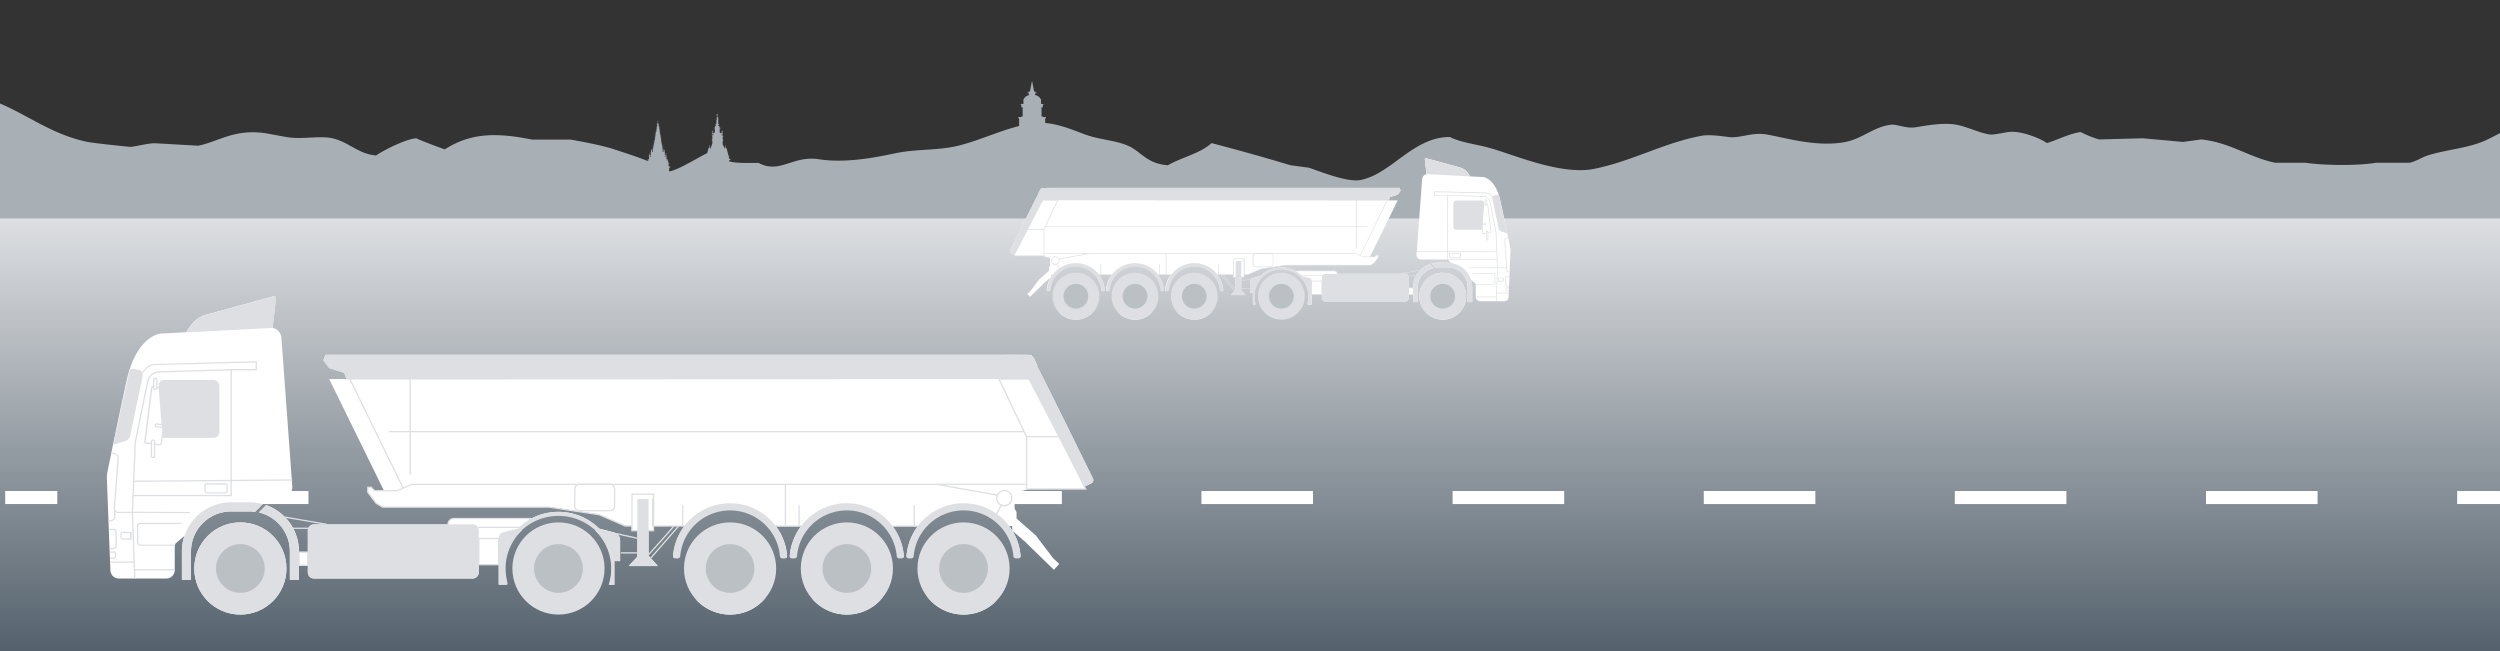 <svg xmlns="http://www.w3.org/2000/svg" xmlns:xlink="http://www.w3.org/1999/xlink" width="1920" height="500" viewBox="0 0 1920 500">
  <rect x="0" y="0" width="1920" height="500" fill="#333333" stroke="none"/>
  <defs>
    <clipPath id="clip-path">
      <rect id="Rechteck_4066" data-name="Rechteck 4066" width="1920" height="500"/>
    </clipPath>
    <linearGradient id="linear-gradient" x1="0.5" y1="1" x2="0.5" gradientUnits="objectBoundingBox">
      <stop offset="0" stop-color="#54616c"/>
      <stop offset="1" stop-color="#dddfe2"/>
    </linearGradient>
  </defs>
  <g id="Gruppe_2752" data-name="Gruppe 2752" clip-path="url(#clip-path)">
    <path id="Pfad_8746" data-name="Pfad 8746" d="M850.9,122.3l-9.8,1.4V125l-12.6-2.8H810.4V121l-4.5-.6V117l-.7-.4V101.4h1.5v-1.2h-.8v-1h-3.2V91l.6-.4v-.7H801v-.4h-1.1V82.4h1V80.7l.4-.2v-.7h-1.8V76.1h-.3A5.88,5.88,0,0,0,795,73V71.7h1V71h-.8v-.7h-1L792.6,62,791,70.3h-1V71h-.8v.7h1v1.4a5.41,5.41,0,0,0-3.9,3H786v3.7h-2v.7l.4.2v1.7h1v7.1h-1.1v.4H782v.7l.7.4v8.2h-3.2v1h-.8v1.2h1.5v15.2l-.7.4v3.5l-6.1,1.1v.7l3.3.5v8.4H757.2v-1.6h-.8v1.6h-6.7v-.5H748v.5h-.6l-7,4.3v-.1h-5.2v.4h-4.1l-1.4,2.6h-.5a2.39,2.39,0,0,0-1.8-.6,4.763,4.763,0,0,0-1.8.6H725l-2.7,2.3h-2v.5h-.7v-5.7h-.5v5.7H715v-1l.5-.3-5.1-2.4v-2.2h-1.3v1.2l-.6-.3v-1.1h-.8v.6l-6-3.1-4.3-.6-27.5.2V132H669v-.4h-5.5v.4h-3.6v.3h-5.3l-12.6,4v.3h.6V138h-1.7v1.2h-1.7v.3h.4v3.4l-3.1.1-3.8,3.4h.6v1.9h-3.5v-4.5h.5v-.2h-.5V142l-1.4-.7v-1.5h-.2c.4,0,.7-.2.7-.5s-.4-.5-.8-.5h-.3v-.9h0c.2,0,.4-.1.4-.2s-.2-.2-.4-.2h-.3l-.2-4.2-.2,4.2h-.3c-.2,0-.4.1-.4.2s.2.2.4.2h0v.9h-.3c-.5,0-.8.2-.8.5,0,.2.2.3.4.4h0v1.8l-.7.4V141c.2-.1.4-.2.4-.4s-.3-.4-.7-.4h-.2v-.7c.2-.1.4-.2.4-.3,0-.2-.3-.3-.6-.3v-.3h.4v-.2h-.4v-.8h-.4v.8h-.4v.2h-.2v-.7h-.1c.1,0,.1-.1.1-.2h.1c-.3-.1-.3-.5-.4-.7,0-.1-.1-.2-.1-.3,0-.2.2-.1.3-.2.1-.3,0-.4.3-.7.2-.1.3-.1.4-.3v-.4c-.3,0-.3.3-.6.4-.2.1-.5-.1-.5.2-.4-.1,0-.5-.6-.4-.4.1-.3.3-.3.6h-.2c0,.3,0,1.3-.5,1.2.1.2-.2.3-.3.5s0,.5,0,.8h.1v.7l-3.9-.5a.758.758,0,0,0,.2-.4c0-.4-.6-.7-1.2-.7h-.1v-.8a.265.265,0,0,0,.3-.3.446.446,0,0,0-.4-.3h-.2l-.1-3.8-.2,3.8h-.2c-.2,0-.4.1-.4.3q0,.15.3.3v.8H615c-.7,0-1.2.3-1.2.7h0l-2.8-.3v-.2h-.6v-.5h.4v-.1h-.4v-.4h.1v-.1h-.1V136h-.3v.6h-.5c0-.3-.3-.5-.7-.5v-.6c.3,0,.7.1,1,.1-.3-.1-1-.1-1.1-.3-.1-.1,0-.4,0-.6,0-.1-.1-.5,0-.6.2-.2.6-.1.9-.1v-.2c.2,0,.4,0,.4-.1a5.282,5.282,0,0,0-1.3.1l.2.1h-.4c0-.2,0-.5-.5-.4v.3a1.854,1.854,0,0,1-.7-.2c-.2-.1-.5,0-.8,0-.1.3.4.2.7.3.5,0,.5.1.5.4,0,.4.5.7.4,1.2-.1,0-.1.1-.2.1h0v.7c-.4.1-.7.3-.7.5h-.6v-.6h-.3v1.1H606v.1h.4v.5h-.8v.4H579.2l-4.9-4.6V133H574v-.2h-.2v.2h-.5v-.2h-.2v.2h-.5v-.2h-.2v.2h-.5v-.2h-.2v.2h-.5v-.2H571v.2h-.5v-.2h-.2v.2h-.5v-.2h.2v.2h-.5v-.2h-.2v.2h-.5v-.2h-.2v.2h-.5v-.2h-.2v.2h-.5v-.2h-.2v.2H567v-.2h-.2v.2h-.5v-.2h-.2v.2h-.5v-.2h-.2v.2h-.5v-.2h-.2v.2h-.5v-.2H564v.2h-.5v-.2h-.2v.2h-.5v-.2h.2v.2h-.5v-.2h-.2v.2h-.5v-.2h-.2v.2h-.5v-.2h-.2v.2h-.5v-.2h-.2v.2h-.4v-2.7l.8-.7V129h-.3v-.3h-.2v-.4l.2-.1v-.3h-.2v-.2H560v-4.5l1.2-.9.2-.1h-.6v-.3h-.9v-.7l-.2-.1v-.8h.5v-.4h-.8v-.4l.4-.4-.1-.1-.3.2-1.4-5.4h-.4l-.1-2.2h-.2l-.2,2.2h-.3v.5l-1.8-3.5v-2.3l.7-.6H555v-.6h.3v-.4H555v-1.8l.7-.6H555v-.4h-.2V103h.5v-.5h-.5v-.3h.2v-.1h-.2V102h0v-.2h.3v-.1h-.3v-.3h.4v-.1h-.4V101h.3v-.1h-.3v-.3h.3v-.1h-.3l-.1-.5-.1.5h-.3v.1h.3v.3H554v.1h.3v.3h-.4v.1h.4l-.1.3h-.3v.1h.3v.2h0v.1H554v.1h.2v.3h-.5a2.089,2.089,0,0,0-1-.8V98.6h.8v-.4h-.9v-.8c0-.4-.4-.7-.9-.9v-.7h.1c.3,0,.6-.2.6-.3,0-.2-.3-.3-.6-.3h-.3v-.6h.3v-.2h-.3v-.2h.3V94h-.3v-.2h.3v-.2h-.4v-.2h.4v-.2h-.4V93h.4v-.2h-.4v-.3h.4v-.2h-.4v-.2h.4v-.2h-.4v-.2h.4v-.2h-.4v-.3h.4V91h-.4v-.2h.4v-.2h-.4v-.2h.4v-.2H551V90h.4v-.2H551l-.1-1.1c.4,0,.6-.2.6-.4s-.3-.4-.7-.4-.7.2-.7.4.3.4.7.4h0l-.1,1.1h-.4V90h.4v.2h-.4v.2h.4v.2h-.4v.2h.4V91h-.4v.2h.4v.3h-.4v.2h.4v.2H550V92h.4v.2H550v.2h.4v.3H550v.2h.4v.2H550v.2h.4v.2H550v.2h.4v.2H550v.2h.3v.2h-.4v.2h.3v.6h-.3c-.3,0-.6.2-.6.3,0,.2.3.3.6.3h.1v.7q-.9.3-.9.9v.8h-.9v.4h.8v3.1a1.8,1.8,0,0,0-1,.9v-.1h-.5v-.3h.2V102h-.2v-.1h0v-.2h.3v-.1h-.3v-.3h.4v-.1h-.4v-.3h.3v-.1h-.3l-.1-.3h.3v-.1h-.3l-.1-.5-.1.5h-.3v.1h.3v.3h-.3v.1h.3v.3h-.4v.1h.4v.3h-.3v.1h.3v.2h0v.1H547v.1h.2v.3h-.5v.5h.5v.9h-.1v.4h-.7l.7.6v1.8h-.3v.4h.3v.6h-.7l.7.6v2.1H547l-1.5,4.2-.1-.3v-.6h-.3l-.2-2.2h-.2l-.1,2.2h-.4l-1.4,5.4H542l-.1.1.4.4v.4h-.8v.4h.5v.8l-.2.1v.7h-.9v.3h-.6l.2.1,1.2.9v4.5h-.4v.2h-.2v.3l.2.1v.4H541v.3h-.3v.4l.9.7v3.1H529.2l-9,.5v2.5h1.5v1.4h-1.8v.7h1.8v.4h-7.5V137l.3-.2V136h-.2v-1.5h-.4v-5.2l.4-.5h.6v-.1h-.6v-.6h.5v-.3h-1.3v-2.1h.8v-.2h-.9l-.2-1h.5v-.2h-.6l-.3-.9V123h.5v-.2h-.5v-.2h-.5v.2h-.4v-.4h.6v-.3h-.6v-1.4h.5v-.2h-.6l-.1-.9h.3v-.2h-.3l-.1-1.2h.3V118h-.3l-.1-.5-.1.5H511v.1h.3l-.1,1.2h-.6v-2.6h-.2V115h-1.5l-.1-.7h.8v-.1h-.8l-.1-.7h.8v-.1h-.8l-.1-.7h.8v-.1h-.8l-.1-.7h.7v-.1h-.8l-.1-.7h.7V111h-.8l-.1-.7h.7v-.1H508l-.1-.7h.7v-.1h-.7l-.1-.7h.7v-.1h-.7l-.1-.7h.7v-.1h-.7l-.1-.7h.7V107h-.7l-.1-.7h.7v-.1h-.7l-.1-.7h.7v-.1h-.7l-.1-.7h.7v-.1h-.7l-.1-.7h.7v-.1H507l-.1-.7h.7V103h-.7l-.1-.7h.7v-.1h-.7l-.1-.7h.7v-.1h-.7l-.1-.7h.7v-.1h-.7l-.1-.7h.7v-.1h-.7l-.1-.7h.7V99h-.7l-.1-.7h.7v-.1h-.7l-.1-.7h.7v-.1H506l-.2-1.3h.4v-.3h-.6v-.4h.5V95h-.7l-.1-1.9h.6V93h-.6v-.5h-.1V93h-.6v.1h.6l-.1,1.9h-.7v.4h.5v.4h-.6v.3h.5l-.2,1.3h-.7v.1h.6l-.1.7h-.7v.1h.7l-.1.7h0l-.1.7h-.7v.1h.7l-.1.7h-.7v.1h.7l-.1.7h-1v.1h.7l-.1.7h-.7v.1h.7l-.1.7h-.7v.1h.7l-.1.7h-.7v.1h.7l-.1.7h-.7v.1h.7l-.1.7h-.7v.1h.7l-.1.7h-.7v.1h.7l-.1.7h-.7v.1h.7l-.1.7H502v.1h.7l-.1.7h-.7v.1h.7l-.1.7h-.7v.1h.7l-.1.7h-.8v.1h.7l-.1.7h-.8v.1h.7l-.1.7h-.8v.1h.8l-.1.7h-.8v.1h.7l-.1.7h-.8v.1h.8l-.1.7h-.8v.1h.8l-.1.7H500v1.7h-.2v2.6h-.6L499,118h0l-.1-.5-.1.5h-.3v.1h.3l-.2,1.2h-.3v.2h.3l-.1.9H498v.2h.5V122h-.6v.3h.6v.4h-.4v-.2h-.5v.2h-.5v.2h.5v.4l-.3.9h-.6v.2h.5l-.2,1h-.9v.2h.8v2.1h-1.3v.3h.5v.6h-.6v.1h.6l.4.5v5.2h-.4v1.5h-.2v.6l.3.2v1.7H494v-.1h-.3v-.1h-.6V138h.4v-.2h-.4v-1.1h-.3v1.1h-.4v.2h.4v.4h-.6v-.9h.3v-.2h-.3c0-.2-.3-.4-.6-.5l-.3-2.3-.3,2.3c-.3.1-.6.2-.6.5h-.3v.2h.3v.9h-.7V138h.4v-.2h-.4v-1.1h-.3v1.1h-.3v.2h.3v.4h-.5v.1h-.3v.3h.3v.4h-.5v.2h.5v.6h-.6v.4h.6v1.5H481v.3h-1.1v.3h.6v.5h-.9v-.2h-.5v.3h1v6.1H466.3l-6.4-9.6H444.3l-1.7,2.1v-2.9h-.5l-.3-1.8h-.9l-3.5-13.6-5.9,14h-1.7v6.7h-1.4v18.4H867.7V122H850.9Zm-352.5.9H498v-.3h.4Zm1.3-2.7h-.4l-.1-.9h.5Zm1.6-3.7h-.5v-.6h.6Zm.1-.7h-.6v-.8h.8Zm8.1.7H509l-.1-.6h.6Zm0-.7h-.6l-.1-.8h.8v.8Zm1.5,4.4h-.4v-.9h.5Zm1.3,2.7h-.4v-.3h.4Zm35.5-19.3h-.4V103h.4Zm6.2,0h-.3V103h.3Zm1.5,32.7.3-.4h.2Zm52.1.6-.6.4v-.4Zm0-.3H607v-.4h.6Zm2.5.5-.6-.3h.6Zm0-.5h-.6v-.4h.6Zm14.1,2h-.1v-.4h.1Z" fill="#a9b0b5"/>
    <g id="Gruppe_2746" data-name="Gruppe 2746">
      <path id="Pfad_8747" data-name="Pfad 8747" d="M1935.3,187.5H-10.1V77c3.4.5,2-.8,3.9,0,25.3,9.3,44.1,25.9,73.4,32,3.6.8,32.4,3.9,33.5,3.8,5.4-.7,12.1-2.6,18-2.8,11.2.6,22.3,1.3,33.5,1.9,15.3-2.9,28.1-13.5,52.8-9.4,4.1.7,11.7,2.2,15.5,2.8,11.5,2,24.7-1.3,34.8.9,12.7,2.9,19.7,12,33.5,13.2,5.3-3.7,22.5-12.6,30.9-13.2,2.1,1.2,19.8,7.9,21.9,8.5,19.4-12.4,38.8-13.2,67-7.5h29.6c10.2,1.8,23.6,4.3,33.5,7.5,10,3.3,24,7.7,33.5,12.3,1.7.8,4.5,4.3,6.4,4.7,6.9,1.4,29.1-14.2,36.1-16v.9c11.4,8.2,11.2,8.8,34.8,8.5,16.5,8.8,26.1-5.9,46.4-2.8,20.8,3.2,43.4-1.4,59.3-4.7,16.5-3.4,31.7-1.8,47.7-5.7,18.5-4.5,35.1-13.4,55.4-17,17.4-3.1,34.7,6.2,45.1,9.4s20.3,3.6,29.6,7.5c10.4,4.4,14.3,13.9,30.9,15.1,10.6-6,25.4-9.3,33.5-17,20,5.2,41.9,11.3,60.6,17,4.7.6,9.4,1.3,14.2,1.9,7.1,2.2,29.2,11.6,39.9,9.4,23.7-4.8,40-32.9,68.3-33,9.2,4.5,19.9,5.4,30.9,8.5,17.9,4.9,54.4,21.1,79.9,16,29.1-5.8,53.5-20,82.5-25.4,6.1-1.2,16.5.4,20.6.9,9,1.3,18-3.9,29.6-1.9,14.9,2.6,38.6,10,60.6,5.7,12.9-2.6,21.9-11.8,34.8-13.2,5.1-.5,11.3,3.2,19.3,1.9,6.9-1.1,20.7-3.8,30.9-1.9,8.5,1.6,18.1,6.5,25.8,7.5,2.6.4,11.8-1.6,14.2-1.9,9.8-1.3,24.7,5.1,29.6,8.5,8.5-2.7,17.1-7.2,25.8-8.5a82.591,82.591,0,0,0,14.2,5.7l33.5-.9c10.3.9,20.6,1.9,30.9,2.8,4.7-.6,9.4-1.3,14.2-1.9,22.4,2.4,36.6,13.8,56.7,17.9h23.2c13.5,2,39.4,2.5,54.1,0h25.8c4.9-1,9.8-4.3,14.2-5.7,15-4.6,30.8-5.5,43.8-11.3,7.7-3.4,14.8-8.4,24.5-10.4-.4.6-.9,1.3-1.3,1.9h1.3c4.4.9,2.6,10.5,2.6,17C1935.3,134.1,1935.3,169.9,1935.3,187.5Z" fill="#a9b0b5" fill-rule="evenodd"/>
    </g>
    <rect id="Rechteck_4028" data-name="Rechteck 4028" width="1946.2" height="334.2" transform="translate(-19.1 167.8)" fill="url(#linear-gradient)"/>
    <g id="Gruppe_2747" data-name="Gruppe 2747">
      <rect id="Rechteck_4029" data-name="Rechteck 4029" width="40" height="10" transform="translate(4 377.1)" fill="#fff"/>
      <rect id="Rechteck_4030" data-name="Rechteck 4030" width="85.7" height="10" transform="translate(151.2 377.1)" fill="#fff"/>
      <path id="Pfad_8748" data-name="Pfad 8748" d="M1779.9,387.1h-85.7v-10h85.7Zm-192.9,0h-85.7v-10H1587Zm-192.8,0h-85.7v-10h85.7Zm-192.9,0h-85.7v-10h85.7Zm-192.9,0H922.7v-10h85.7Zm-192.9,0H729.8v-10h85.7Zm-192.9,0H536.9v-10h85.7Zm-192.8,0H344v-10h85.7v10Z" fill="#fff"/>
      <rect id="Rechteck_4031" data-name="Rechteck 4031" width="40" height="10" transform="translate(1887.1 377.1)" fill="#fff"/>
    </g>
    <g id="Gruppe_2749" data-name="Gruppe 2749">
      <circle id="Ellipse_292" data-name="Ellipse 292" cx="18" cy="18" r="18" transform="translate(1090 209.5)" fill="#fff"/>
      <path id="Pfad_8749" data-name="Pfad 8749" d="M1111.7,205.3h-7.3c-.7,0-1.4.1-2.1.1l-3-3a20.93,20.93,0,0,1,5.1-.7h7.3a15.526,15.526,0,0,1,3.1.3l-3.1-2.7h-20.4a3.388,3.388,0,0,1-3.4-3.7l4.3-58a4.269,4.269,0,0,1,3.8-3.9h-.4l-1.3-11.3a.792.792,0,0,1,1-.9l26,7.1a11.114,11.114,0,0,1,6.1,4.3l1.8,2.6h.4l9.6.5s9.3.9,13.1,18.2c1.9,8.7,3.9,18,5.3,25h0c.2,1.2.5,2.3.7,3.3.6,3,1.1,5.3,1.4,6.8a20.684,20.684,0,0,1,.3,3.5l-.6,15.9h0l-.6,14.7h0l-.2,4.8a3.294,3.294,0,0,1-3.3,3.1h-18.6a3.329,3.329,0,0,1-3.3-3.3v-8a10.871,10.871,0,0,0-.1-1.8h0l-.2-.5-3.5-3a19.857,19.857,0,0,1,1,6V232h-3.5V220.9A15.387,15.387,0,0,0,1111.7,205.3Z" fill="#fff"/>
      <path id="Pfad_8750" data-name="Pfad 8750" d="M1074.4,210.3l16.4-2.9C1090.6,207.6,1074.4,210.3,1074.4,210.3Z" fill="#fff"/>
      <path id="Pfad_8751" data-name="Pfad 8751" d="M949,222.1s-9.6-10.7-9.8-11.1Z" fill="#fff"/>
      <path id="Pfad_8752" data-name="Pfad 8752" d="M953.3,215.8l8-1.8C961.2,214.1,953.3,215.8,953.3,215.8Z" fill="#fff"/>
      <path id="Pfad_8753" data-name="Pfad 8753" d="M962.4,213.4l5.8-1.5h0a22.706,22.706,0,0,1,15.9-6.5,21.875,21.875,0,0,1,11.4,3.1l-.1-.4-.8-.1h30.1a2.263,2.263,0,0,1,2.3,2.3h52.3a2.433,2.433,0,0,1,2.4,2.4v8.4h3.5v-.2a19.035,19.035,0,0,1,12.8-18l2.9,2.9a15.652,15.652,0,0,0-12.1,15.2v11h-3.5v-5.7h-3.5v2.8a2.433,2.433,0,0,1-2.4,2.4h-61.8a2.433,2.433,0,0,1-2.4-2.4v-3h-7.8v7.8h-3.3l-.1-.3a19.992,19.992,0,0,0,.9-6.1,20.784,20.784,0,0,0-20.8-20.8,21.032,21.032,0,0,0-13.8,5.2h-.6l-.2.7a20.773,20.773,0,0,0-6.3,14.9,22.54,22.54,0,0,0,1,6.4h-2v-9.2H960v-8.1A3.33,3.33,0,0,1,962.4,213.4Z" fill="#fff"/>
      <path id="Pfad_8754" data-name="Pfad 8754" d="M871.7,244.5a20.712,20.712,0,0,0,14-5.6,17.756,17.756,0,0,1-14,6.6,18.067,18.067,0,0,1-14-6.6A20.712,20.712,0,0,0,871.7,244.5Z" fill="#fff"/>
      <path id="Pfad_8755" data-name="Pfad 8755" d="M917.2,244.5a20.712,20.712,0,0,0,14-5.6,17.756,17.756,0,0,1-14,6.6,18.067,18.067,0,0,1-14-6.6A20.712,20.712,0,0,0,917.2,244.5Z" fill="#fff"/>
      <path id="Pfad_8756" data-name="Pfad 8756" d="M826,244.5a20.088,20.088,0,0,0,15-6.7,17.872,17.872,0,0,1-14.8,7.7,18.361,18.361,0,0,1-13.1-5.6A20.911,20.911,0,0,0,826,244.5Z" fill="#fff"/>
      <path id="Pfad_8757" data-name="Pfad 8757" d="M775.8,192.5c1.5-3,5.3-10.8,9.3-18.9,5.8-11.8,12.1-24.4,12.3-24.5l-.6,1.5.9-1.9h-.3l1.4-2.9a1.765,1.765,0,0,1,.8-.9l.2-.5.3.2a2.958,2.958,0,0,1,1-.2h273.7l.8,2.1-2.2,3-5.9,1.9-.9,2.5h6.8l-21.3,43.4h3.5c.2,0,1.4-1.4,1.4-1.4h1.4v2l-3.3,4.3-2.5,1.5H987.7l-19.4,2.9L958,211h-2.5v1.9h-2.2l.1-.1h-.1V223h0l3.3,3.6H945.3l3.6-3.9h0v-9.9h-.1l.1.1H947V211l.3.3v-11H947V211H935a21.744,21.744,0,0,1,4.4,11.7.817.817,0,0,1-.8.9h-1.4a20.117,20.117,0,0,0-40.2,0h-1.4a.765.765,0,0,1-.8-.9,21.744,21.744,0,0,1,4.4-11.7h-9.9a21.744,21.744,0,0,1,4.4,11.7.817.817,0,0,1-.8.9h-1.1a20.117,20.117,0,0,0-40.2,0h-1.4a.765.765,0,0,1-.8-.9,21.85,21.85,0,0,1,4.5-11.7H844a21.744,21.744,0,0,1,4.4,11.7.817.817,0,0,1-.8.9h-1.2a.6.6,0,0,1-.4-.1,20.119,20.119,0,0,0-40.2.1h-1.1a.765.765,0,0,1-.8-.9,21.744,21.744,0,0,1,4.4-11.7h-1.2l-.1,1.9c0,.1-4.8,4.1-4.8,4.1l-11.1,11-2.1-2.3,2.4-2.2,6.7-8.9,7.5-6.6v-2.5l.8-1.4v-6l-5.8-1.6H778.7l.4-.9-2.6-1.2A1.471,1.471,0,0,1,775.8,192.5Zm289.4-38.7ZM780.5,193h-.3l-1.1,2.7Z" fill="#fff"/>
      <circle id="Ellipse_293" data-name="Ellipse 293" cx="18" cy="18" r="18" transform="translate(1090 209.5)" fill="#dddfe2"/>
      <circle id="Ellipse_294" data-name="Ellipse 294" cx="18" cy="18" r="18" transform="translate(966.1 209.5)" fill="#dddfe2"/>
      <path id="Pfad_8758" data-name="Pfad 8758" d="M1121.2,128.6l-26-7.1a.767.767,0,0,0-1,.9l1.3,11.3,33.6,1.8-1.8-2.6A11.476,11.476,0,0,0,1121.2,128.6Z" fill="#dddfe2"/>
      <path id="Pfad_8759" data-name="Pfad 8759" d="M1149.8,149.7l-2.1.4a1.978,1.978,0,0,0-1.6,2.4l4.9,23.2a2.889,2.889,0,0,0,1.9,2.1l4.8,1.5-6.4-28.7A1.35,1.35,0,0,0,1149.8,149.7Z" fill="#dddfe2"/>
      <path id="Pfad_8760" data-name="Pfad 8760" d="M1149.4,231.5l.9-25.9-1.1-27.4-4.8-23.5a5.207,5.207,0,0,0-4.8-4.1l-28.2-.8v49.5h.5v-49l27.7.8a4.592,4.592,0,0,1,4.3,3.6l4.8,23.5,1.1,27.3-.9,25.8Z" fill="#dddfe2"/>
      <rect id="Rechteck_4032" data-name="Rechteck 4032" width="0.5" height="61.5" transform="translate(1087.796 193.231) rotate(-89.553)" fill="#dddfe2"/>
      <rect id="Rechteck_4033" data-name="Rechteck 4033" width="38.2" height="0.5" transform="translate(1111.6 198.9)" fill="#dddfe2"/>
      <path id="Pfad_8761" data-name="Pfad 8761" d="M1139.9,157l-.2-1.5a1.819,1.819,0,0,0-1.8-1.5h-19.3a2.433,2.433,0,0,0-2.4,2.4v17.8a2.263,2.263,0,0,0,2.3,2.3h19.8" fill="#dddfe2"/>
      <path id="Pfad_8762" data-name="Pfad 8762" d="M1127.7,206l22.4-.1,5.5.1a1.613,1.613,0,0,0,1.3-.6,2.354,2.354,0,0,0,.5-1.3l-1.5-19.5a1.418,1.418,0,0,1,1.2-1.5,9.1,9.1,0,0,1,1.2-.2v-.2l.3-.1c-.1-.3-.1-.3-1.6,0a1.928,1.928,0,0,0-1.6,2l1.5,19.5a1.689,1.689,0,0,1-.3,1,1.086,1.086,0,0,1-.9.4l-5.5-.1-22.4.1Z" fill="#dddfe2"/>
      <path id="Pfad_8763" data-name="Pfad 8763" d="M1158.6,209.1h.8v-.5h-.8a1.367,1.367,0,0,1-1.4-1.4v-2.7h-.5v2.7A1.9,1.9,0,0,0,1158.6,209.1Z" fill="#dddfe2"/>
      <path id="Pfad_8764" data-name="Pfad 8764" d="M1157.7,220.1h1.3v-.5h-1.3a1,1,0,0,1-1-1v-5.2a.9.9,0,0,1,.9-.9h1.7V212h-1.7a1.367,1.367,0,0,0-1.4,1.4v5.2A1.473,1.473,0,0,0,1157.7,220.1Z" fill="#dddfe2"/>
      <path id="Pfad_8765" data-name="Pfad 8765" d="M1156.2,225.3h2.6v-.5h-9.4v.5Z" fill="#dddfe2"/>
      <path id="Pfad_8766" data-name="Pfad 8766" d="M1150.5,216.3h3.4a.9.9,0,0,0,.9-.9v-1.2a.9.9,0,0,0-.9-.9h-3.4Zm3.3-2.6a.43.43,0,0,1,.4.4v1.2a.43.43,0,0,1-.4.4h-2.9v-2.1h2.9Z" fill="#dddfe2"/>
      <path id="Pfad_8767" data-name="Pfad 8767" d="M1157.3,223.8h1.5v-.5h-1.5a.43.43,0,0,1-.4-.4v-1.3a.215.215,0,0,1,.2-.2h1.7v-.5h-1.7a.683.683,0,0,0-.7.7v1.3A.9.9,0,0,0,1157.3,223.8Z" fill="#dddfe2"/>
      <rect id="Rechteck_4034" data-name="Rechteck 4034" width="15.7" height="0.5" transform="translate(1133.6 227.8)" fill="#dddfe2"/>
      <path id="Pfad_8768" data-name="Pfad 8768" d="M1146,151.4l.4-.3-.9-1.1a5.6,5.6,0,0,0-4.3-2.1l-39.6-1v3.6h10.1V150h-9.6v-2.5l39.1,1a5.077,5.077,0,0,1,3.9,1.9Z" fill="#dddfe2"/>
      <path id="Pfad_8769" data-name="Pfad 8769" d="M1017.6,231.5h61.8a2.433,2.433,0,0,0,2.4-2.4V212.8a2.433,2.433,0,0,0-2.4-2.4h-61.8a2.433,2.433,0,0,0-2.4,2.4V229A2.336,2.336,0,0,0,1017.6,231.5Z" fill="#dddfe2"/>
      <path id="Pfad_8770" data-name="Pfad 8770" d="M1004.7,227.6a20.453,20.453,0,0,0-6.2-14.7l-.3-1.2,7.1,1.7a2.513,2.513,0,0,1,2.1,2.3V234h-3.3l-.2-.8A21.044,21.044,0,0,0,1004.7,227.6Z" fill="#dddfe2"/>
      <path id="Pfad_8771" data-name="Pfad 8771" d="M962.4,213.5l7.5-1.9-.4,1.5a20.4,20.4,0,0,0-6,14.5,17.923,17.923,0,0,0,1,6.2v.1h-2.2v-9.2H960v-8.1A3.211,3.211,0,0,1,962.4,213.5Z" fill="#dddfe2"/>
      <circle id="Ellipse_295" data-name="Ellipse 295" cx="18" cy="18" r="18" transform="translate(899.2 209.5)" fill="#dddfe2"/>
      <path id="Pfad_8772" data-name="Pfad 8772" d="M937.5,223.5a.789.789,0,0,1-.8-.8,19.472,19.472,0,0,0-38.8,0,.86.86,0,0,1-.8.8h-1.2a.765.765,0,0,1-.8-.9,22.271,22.271,0,0,1,44.4,0,.817.817,0,0,1-.8.9Z" fill="#dddfe2"/>
      <circle id="Ellipse_296" data-name="Ellipse 296" cx="18" cy="18" r="18" transform="translate(853.7 209.5)" fill="#dddfe2"/>
      <path id="Pfad_8773" data-name="Pfad 8773" d="M892,223.5a.789.789,0,0,1-.8-.8,19.472,19.472,0,0,0-38.8,0,.86.86,0,0,1-.8.8h-1.2a.765.765,0,0,1-.8-.9,22.271,22.271,0,0,1,44.4,0,.817.817,0,0,1-.8.9Z" fill="#dddfe2"/>
      <circle id="Ellipse_297" data-name="Ellipse 297" cx="18" cy="18" r="18" transform="translate(808.3 209.5)" fill="#dddfe2"/>
      <path id="Pfad_8774" data-name="Pfad 8774" d="M846.5,223.5a.789.789,0,0,1-.8-.8,19.472,19.472,0,0,0-38.8,0,.86.86,0,0,1-.8.8h-1.2a.765.765,0,0,1-.8-.9,22.271,22.271,0,0,1,44.4,0,.817.817,0,0,1-.8.9Z" fill="#dddfe2"/>
      <g id="Gruppe_2748" data-name="Gruppe 2748">
        <path id="Pfad_8775" data-name="Pfad 8775" d="M1102.3,205.5l-3-3a20.93,20.93,0,0,1,5.1-.7h7.3a19.163,19.163,0,0,1,19.1,19.1V232h-3.5V220.9a15.62,15.62,0,0,0-15.6-15.6h-7.3A12.482,12.482,0,0,0,1102.3,205.5Z" fill="#dddfe2"/>
        <path id="Pfad_8776" data-name="Pfad 8776" d="M1098,202.9l2.9,2.9a15.652,15.652,0,0,0-12.1,15.2v11h-3.5V220.9A18.946,18.946,0,0,1,1098,202.9Z" fill="#dddfe2"/>
      </g>
      <path id="Pfad_8777" data-name="Pfad 8777" d="M1081.5,226.5h4v-5.7h-4Zm3.5-.5h-2.9v-4.6h2.9Z" fill="#dddfe2"/>
      <rect id="Rechteck_4035" data-name="Rechteck 4035" width="5.9" height="0.5" transform="translate(1081.6 211.6)" fill="#dddfe2"/>
      <path id="Pfad_8778" data-name="Pfad 8778" d="M1074.4,210.6c16.4-2.8,16.4-2.8,16.5-2.9l-.4-.4.2.2-.1-.2c-.4.1-11.9,2.1-16.3,2.8Z" fill="#dddfe2"/>
      <path id="Pfad_8779" data-name="Pfad 8779" d="M1007.1,226.3h8.3V215.6h-8.3Zm7.8-.5h-7.3v-9.7h7.3Z" fill="#dddfe2"/>
      <rect id="Rechteck_4036" data-name="Rechteck 4036" width="17.2" height="0.5" transform="translate(998.1 211.3)" fill="#dddfe2"/>
      <path id="Pfad_8780" data-name="Pfad 8780" d="M968.2,211.9a22.706,22.706,0,0,1,15.9-6.5,22.213,22.213,0,0,1,15.4,6.1l1.1,3.4-2-2a21.025,21.025,0,0,0-29,0c-.4.1-4.3,2.9-4.3,2.9Z" fill="#dddfe2"/>
      <path id="Pfad_8781" data-name="Pfad 8781" d="M935,211.2h12.3V198.8h7.9v12.4h2.9l10.2-4.4,19.4-2.9h64.9l2.7-1.6,3.3-4.4v-2.3h-1.7l-.1.1a15.287,15.287,0,0,1-1.3,1.3h-8.6l-5.7-2.5H836.6l-23.8,4.2.1.5,23.8-4.2h204.6l5.7,2.5h8.7c.1,0,.3,0,1.5-1.4h1v1.7L1055,202l-2.4,1.4H987.8l-19.5,3-10.2,4.4h-2.2V198.4H947v12.4H935Z" fill="#dddfe2"/>
      <rect id="Rechteck_4037" data-name="Rechteck 4037" width="10.1" height="0.5" transform="translate(889.7 210.8)" fill="#dddfe2"/>
      <rect id="Rechteck_4038" data-name="Rechteck 4038" width="9.8" height="0.5" transform="translate(843.9 210.8)" fill="#dddfe2"/>
      <path id="Pfad_8782" data-name="Pfad 8782" d="M810.4,203.3a3.2,3.2,0,1,0-3.2-3.2A3.1,3.1,0,0,0,810.4,203.3Zm0-5.9a2.7,2.7,0,1,1-2.7,2.7A2.689,2.689,0,0,1,810.4,197.4Z" fill="#dddfe2"/>
      <rect id="Rechteck_4039" data-name="Rechteck 4039" width="0.5" height="3.9" transform="matrix(0.885, -0.467, 0.467, 0.885, 811.352, 202.969)" fill="#dddfe2"/>
      <rect id="Rechteck_4040" data-name="Rechteck 4040" width="0.5" height="8.2" transform="translate(845.2 202.8)" fill="#dddfe2"/>
      <rect id="Rechteck_4041" data-name="Rechteck 4041" width="0.5" height="8.2" transform="translate(890.1 202.8)" fill="#dddfe2"/>
      <rect id="Rechteck_4042" data-name="Rechteck 4042" width="0.5" height="8.2" transform="translate(935.5 202.8)" fill="#dddfe2"/>
      <rect id="Rechteck_4043" data-name="Rechteck 4043" width="0.5" height="16.3" transform="translate(895.4 194.7)" fill="#dddfe2"/>
      <path id="Pfad_8783" data-name="Pfad 8783" d="M804,144.3h270.9l.8,2.1-2.3,3-5.9,1.9-.9,2.5-254.2-.1H800l2.1-5" fill="#dddfe2"/>
      <path id="Pfad_8784" data-name="Pfad 8784" d="M804,144.3h270.9l.8,2.1-2.3,3-5.9,1.9-.9,2.5-254.2-.1H800l2.1-5" fill="#dddfe2"/>
      <path id="Pfad_8785" data-name="Pfad 8785" d="M788.6,176.4h13.3l10.9-22.9h-13l-.1.1Zm13-.6H789.4l10.8-21.9H812Z" fill="#dddfe2"/>
      <rect id="Rechteck_4044" data-name="Rechteck 4044" width="34.7" height="0.5" transform="translate(801.9 194.5)" fill="#dddfe2"/>
      <path id="Pfad_8786" data-name="Pfad 8786" d="M778.3,196.8H802V176.1h-.5v20.2H779.1l10.1-20.1-.5-.2Z" fill="#dddfe2"/>
      <path id="Pfad_8787" data-name="Pfad 8787" d="M802.1,148.7" fill="none" stroke="#dddfe2" stroke-miterlimit="10" stroke-width="1"/>
      <path id="Pfad_8788" data-name="Pfad 8788" d="M779.1,195.7l-2.6-1.2a1.592,1.592,0,0,1-.7-2c1.5-3,5.3-10.8,9.3-18.9,5.8-11.8,12.1-24.4,12.3-24.5v-.4l1.4-2.9a2.438,2.438,0,0,1,2.3-1.4h10.1l-9,7.3" fill="#dddfe2"/>
      <rect id="Rechteck_4045" data-name="Rechteck 4045" width="0.5" height="46.6" transform="translate(1041.6 144.3)" fill="#dddfe2"/>
      <path id="Pfad_8789" data-name="Pfad 8789" d="M1060,153.8h.5c0-3-.1-8.8,0-9.4l-.5-.1C1059.9,145.1,1060,153.4,1060,153.8Z" fill="#dddfe2"/>
      <rect id="Rechteck_4046" data-name="Rechteck 4046" width="247.6" height="0.5" transform="translate(802.6 173.9)" fill="#dddfe2"/>
      <path id="Pfad_8790" data-name="Pfad 8790" d="M1044.9,196.1c9.4-19.2,25.2-51.3,25.2-51.8h-.2l-.2-.1c-.3.9-16.6,34.1-25.1,51.6Z" fill="#dddfe2"/>
      <path id="Pfad_8791" data-name="Pfad 8791" d="M1133.5,218.7h13.3a1.579,1.579,0,0,0,1.6-1.6V211a1.324,1.324,0,0,0-1.3-1.3H1131v.5h16.1a.86.86,0,0,1,.8.8v6.2a1,1,0,0,1-1,1h-13.3v.5Z" fill="#dddfe2"/>
      <path id="Pfad_8792" data-name="Pfad 8792" d="M945.4,226.6h11.2l-3.3-3.6-1.7-1.9h-1.2Z" fill="#dddfe2"/>
      <path id="Pfad_8793" data-name="Pfad 8793" d="M949,222.7V200.5h4.3V223" fill="#dddfe2"/>
      <path id="Pfad_8794" data-name="Pfad 8794" d="M951,223.7a1,1,0,0,0,1-1,.945.945,0,0,0-1-1,1,1,0,0,0,0,2Zm0-1.5a.5.5,0,1,1-.5.5A.472.472,0,0,1,951,222.2Z" fill="#dddfe2"/>
      <path id="Pfad_8795" data-name="Pfad 8795" d="M953.4,216c7.9-1.7,8-1.8,8.1-1.8l-.2-.2-.1-.2c-.3.1-4.9,1.1-8,1.8Z" fill="#dddfe2"/>
      <path id="Pfad_8796" data-name="Pfad 8796" d="M948.8,222.3l.4-.3c-3.8-4.2-9.5-10.6-9.8-11.1l-.5.2C939.1,211.5,946.5,219.8,948.8,222.3Z" fill="#dddfe2"/>
      <rect id="Rechteck_4047" data-name="Rechteck 4047" width="6.5" height="0.5" transform="translate(953.3 221.2)" fill="#dddfe2"/>
      <rect id="Rechteck_4048" data-name="Rechteck 4048" width="0.5" height="16.6" transform="matrix(0.754, -0.657, 0.657, 0.754, 937.163, 211.182)" fill="#dddfe2"/>
      <path id="Pfad_8797" data-name="Pfad 8797" d="M964.1,205.2h11.7a2.112,2.112,0,0,0,2.1-2.1v-6.5a2.112,2.112,0,0,0-2.1-2.1H964.1a2.112,2.112,0,0,0-2.1,2.1v6.5A2.051,2.051,0,0,0,964.1,205.2ZM975.9,195a1.579,1.579,0,0,1,1.6,1.6v6.5a1.58,1.58,0,0,1-1.6,1.6H964.2a1.579,1.579,0,0,1-1.6-1.6v-6.5a1.58,1.58,0,0,1,1.6-1.6Z" fill="#dddfe2"/>
      <path id="Pfad_8798" data-name="Pfad 8798" d="M953.3,213.1h2.4V211h-.5v1.6h-1.9Z" fill="#dddfe2"/>
      <path id="Pfad_8799" data-name="Pfad 8799" d="M946.8,213.1H949v-.5h-1.7V211h-.5Z" fill="#dddfe2"/>
      <path id="Pfad_8800" data-name="Pfad 8800" d="M1026.8,210.3h.5a2.476,2.476,0,0,0-2.5-2.5H994.7v.5h30.1A2.006,2.006,0,0,1,1026.8,210.3Z" fill="#dddfe2"/>
      <path id="Pfad_8801" data-name="Pfad 8801" d="M805.6,147.5a1,1,0,1,0-1-1A1,1,0,0,0,805.6,147.5Zm0-1.5a.5.5,0,1,1-.5.5A.472.472,0,0,1,805.6,146Z" fill="#dddfe2"/>
      <path id="Pfad_8802" data-name="Pfad 8802" d="M1142.8,179.1l1.9-.2a.55.55,0,0,0,.5-.3,1.422,1.422,0,0,0,.2-.6l-2.6-20.8a.55.55,0,0,0-.3-.5,1.422,1.422,0,0,0-.6-.2l.1.5c.1,0,.2,0,.2.1.1.1.1.1.1.2l2.6,20.8c0,.1,0,.2-.1.2s-.1.1-.2.1l-1.9.2Z" fill="#dddfe2"/>
      <path id="Pfad_8803" data-name="Pfad 8803" d="M1139.4,179.6h.1l2-.2-.1-.5-2,.2c-.1,0-.2,0-.2-.1-.1-.1-.1-.1-.1-.2l-.7-5.6a.265.265,0,0,1,.3-.3l2.1-.3c.4-.1.8-.5.7-.9s-.5-.8-.9-.7l-2.1.3a.265.265,0,0,1-.3-.3l-1.4-11.8a2.015,2.015,0,0,1,.3-1.1,2.075,2.075,0,0,1,1-.6l2.7-.3-.1-.5-2.7.3a2.253,2.253,0,0,0-1.4.8,2.026,2.026,0,0,0-.4,1.5l1.4,11.8c.1.4.5.8.9.7l2.1-.3a.265.265,0,0,1,.3.3c0,.1,0,.2-.1.2-.1.1-.1.1-.2.1l-2.1.3c-.4.1-.8.5-.7.9l.7,5.6a.55.55,0,0,0,.3.5A1.419,1.419,0,0,0,1139.4,179.6Z" fill="#dddfe2"/>
      <path id="Pfad_8804" data-name="Pfad 8804" d="M1142.1,184.6a.9.9,0,0,0,.9-.9v-5.6a.9.9,0,0,0-1.8,0v5.6A.9.9,0,0,0,1142.1,184.6Zm0-6.8a.43.43,0,0,1,.4.4v5.6a.4.4,0,0,1-.8,0v-5.6A.366.366,0,0,1,1142.1,177.8Z" fill="#dddfe2"/>
      <path id="Pfad_8805" data-name="Pfad 8805" d="M1141.2,158a.9.9,0,0,0,.9-.9V154a.9.9,0,0,0-1.8,0v3.1A.9.9,0,0,0,1141.2,158Zm0-4.3a.43.43,0,0,1,.4.4v3.1a.4.4,0,0,1-.8,0v-3.1A.43.43,0,0,1,1141.2,153.7Z" fill="#dddfe2"/>
      <path id="Pfad_8806" data-name="Pfad 8806" d="M1138.5,176.6" fill="none" stroke="#dddfe2" stroke-miterlimit="10" stroke-width="1"/>
      <path id="Pfad_8807" data-name="Pfad 8807" d="M1113.9,198.3h7.2a1,1,0,0,0,1-1v-2.1a1,1,0,0,0-1-1h-7.2a1,1,0,0,0-1,1v2.1A1.071,1.071,0,0,0,1113.9,198.3Zm7.2-3.5a.43.43,0,0,1,.4.4v2.1a.43.43,0,0,1-.4.4h-7.2a.43.43,0,0,1-.4-.4v-2.1a.43.43,0,0,1,.4-.4Z" fill="#dddfe2"/>
      <circle id="Ellipse_298" data-name="Ellipse 298" cx="9.5" cy="9.5" r="9.5" transform="translate(1098.5 218)" fill="#bac0c4"/>
      <circle id="Ellipse_299" data-name="Ellipse 299" cx="9.5" cy="9.5" r="9.5" transform="translate(974.6 218)" fill="#bac0c4"/>
      <circle id="Ellipse_300" data-name="Ellipse 300" cx="9.5" cy="9.5" r="9.5" transform="translate(907.7 218)" fill="#bac0c4"/>
      <circle id="Ellipse_301" data-name="Ellipse 301" cx="9.5" cy="9.5" r="9.5" transform="translate(862.2 218)" fill="#bac0c4"/>
      <circle id="Ellipse_302" data-name="Ellipse 302" cx="9.5" cy="9.5" r="9.5" transform="translate(816.8 218)" fill="#bac0c4"/>
    </g>
    <g id="Gruppe_2751" data-name="Gruppe 2751">
      <circle id="Ellipse_303" data-name="Ellipse 303" cx="35.4" cy="35.4" r="35.4" transform="translate(149.2 401.2)" fill="#fff"/>
      <path id="Pfad_8808" data-name="Pfad 8808" d="M177.4,392.8h14.4a27.28,27.28,0,0,1,4.1.3l5.9-5.9a36.6,36.6,0,0,0-10-1.4H177.4a40.707,40.707,0,0,0-6.1.5l6.2-5.3h40.3a6.731,6.731,0,0,0,6.7-7.3l-8.4-114.3a8.438,8.438,0,0,0-7.6-7.7h.8l2.6-22.3a1.657,1.657,0,0,0-2.1-1.8l-51.2,14a22.009,22.009,0,0,0-12.1,8.4l-3.6,5.2h-.8l-19,1s-18.3,1.8-25.8,35.9c-3.8,17.1-7.6,35.4-10.5,49.3h0c-.5,2.3-.9,4.5-1.3,6.5-1.2,5.8-2.2,10.5-2.8,13.5a26.862,26.862,0,0,0-.6,6.9l1.2,31.4h0l1.1,28.9h0l.4,9.5a6.474,6.474,0,0,0,6.4,6.2h36.6a6.445,6.445,0,0,0,6.4-6.4V422.1c0-1.2.1-2.3.2-3.5h0l.3-1.1,6.9-5.9a38.372,38.372,0,0,0-1.9,11.8v21.9h7V423.4A30.75,30.75,0,0,1,177.4,392.8Z" fill="#fff"/>
      <path id="Pfad_8809" data-name="Pfad 8809" d="M251,402.7l-32.3-5.6C218.9,397.3,251,402.7,251,402.7Z" fill="#fff"/>
      <path id="Pfad_8810" data-name="Pfad 8810" d="M498.1,426s19-21.1,19.3-21.9Z" fill="#fff"/>
      <path id="Pfad_8811" data-name="Pfad 8811" d="M489.5,413.4l-15.8-3.5C474,410.1,489.5,413.4,489.5,413.4Z" fill="#fff"/>
      <path id="Pfad_8812" data-name="Pfad 8812" d="M471.6,408.9l-11.5-3h0a44.62,44.62,0,0,0-53.8-6.7l.1-.8,1.5-.1H348.5a4.481,4.481,0,0,0-4.5,4.5H241.2a4.739,4.739,0,0,0-4.8,4.8V424h-6.8v-.5a37.794,37.794,0,0,0-25.2-35.6l-5.6,5.6a30.766,30.766,0,0,1,23.8,29.9v21.9h7V434h6.8v5.4a4.739,4.739,0,0,0,4.8,4.8H362.9a4.739,4.739,0,0,0,4.8-4.8v-5.9H383v15.4h6.4l.2-.6a42.844,42.844,0,0,1-1.8-11.9,40.945,40.945,0,0,1,68.1-30.7H457l.3,1.3a40.788,40.788,0,0,1,10.5,42h4V430.8h4.4v-16A5.963,5.963,0,0,0,471.6,408.9Z" fill="#fff"/>
      <path id="Pfad_8813" data-name="Pfad 8813" d="M650.4,470a39.286,39.286,0,0,1-27.5-11.1,35.414,35.414,0,0,0,55,0A39.466,39.466,0,0,1,650.4,470Z" fill="#fff"/>
      <path id="Pfad_8814" data-name="Pfad 8814" d="M560.7,470a39.286,39.286,0,0,1-27.5-11.1,35.414,35.414,0,0,0,55,0A39.286,39.286,0,0,1,560.7,470Z" fill="#fff"/>
      <path id="Pfad_8815" data-name="Pfad 8815" d="M740.5,470a39.385,39.385,0,0,1-29.6-13.3,35.418,35.418,0,0,0,54.9,4.2A39.553,39.553,0,0,1,740.5,470Z" fill="#fff"/>
      <path id="Pfad_8816" data-name="Pfad 8816" d="M839.4,367.5c-2.9-6-10.5-21.2-18.4-37.3-11.5-23.3-23.9-48.1-24.2-48.3l1.2,2.9-1.8-3.7h.6l-2.7-5.8a5.353,5.353,0,0,0-1.5-1.8l-.5-1-.5.4a4.058,4.058,0,0,0-1.9-.4H250l-1.6,4.1,4.4,5.9,11.6,3.8,1.8,4.8H252.8l42,85.6h-6.9a24.217,24.217,0,0,1-2.8-2.7h-2.7v3.9l6.4,8.5,5,2.9H421.7l38.3,5.8,20.2,8.7h5v3.6h4.3l-.1-.1h.1v20.2h0l-6.6,7h22.3l-7.1-7.7h0V407.2h.1l-.1.1h3.8V404l-.6.6V383h.6v21h23.8a44.125,44.125,0,0,0-8.8,23,1.6,1.6,0,0,0,1.6,1.7h2.6a39.634,39.634,0,0,1,79.2,0h2.6a1.6,1.6,0,0,0,1.6-1.7,43.3,43.3,0,0,0-8.8-23h19.6a44.125,44.125,0,0,0-8.8,23,1.6,1.6,0,0,0,1.6,1.7h2.6a39.634,39.634,0,0,1,79.2,0h2.6a1.6,1.6,0,0,0,1.6-1.7,43.3,43.3,0,0,0-8.8-23H705a44.125,44.125,0,0,0-8.8,23,1.6,1.6,0,0,0,1.6,1.7h2.3a2.353,2.353,0,0,0,.8-.2,39.638,39.638,0,0,1,79.2.2h2.1a1.6,1.6,0,0,0,1.6-1.7,43.3,43.3,0,0,0-8.8-23h2.3l.2,3.6c.1.1,9.5,8.2,9.5,8.2l22.4,21.8,4.1-4.5-4.7-4.4-13.3-17.5-14.8-13v-4.9l-1.5-2.8V378.7l11.3-3.2h43.3l-.9-1.8,5.1-2.5A2.641,2.641,0,0,0,839.4,367.5ZM269,291.3Zm561.2,77.2.5-.1,2.1,5.4Z" fill="#fff"/>
      <circle id="Ellipse_304" data-name="Ellipse 304" cx="35.4" cy="35.4" r="35.4" transform="translate(149.2 401.2)" fill="#dddfe2"/>
      <circle id="Ellipse_305" data-name="Ellipse 305" cx="35.4" cy="35.4" r="35.4" transform="translate(393.5 401.2)" fill="#dddfe2"/>
      <path id="Pfad_8817" data-name="Pfad 8817" d="M158.7,241.7l51.2-14a1.688,1.688,0,0,1,2.1,1.8l-2.6,22.3-66.3,3.5,3.6-5.2A21.431,21.431,0,0,1,158.7,241.7Z" fill="#dddfe2"/>
      <path id="Pfad_8818" data-name="Pfad 8818" d="M102.3,283.2l4.1.8a4.027,4.027,0,0,1,3.2,4.8L100,334.5a5.6,5.6,0,0,1-3.8,4.2l-9.4,2.9,12.6-56.5A2.561,2.561,0,0,1,102.3,283.2Z" fill="#dddfe2"/>
      <path id="Pfad_8819" data-name="Pfad 8819" d="M103,444.4l-1.8-51,2.2-53.9,9.5-46.4a9.834,9.834,0,0,1,9.5-8l55.6-1.6V381h-1V284.5l-54.6,1.6a8.863,8.863,0,0,0-8.5,7.2l-9.5,46.3-2.2,53.8,1.8,50.9Z" fill="#dddfe2"/>
      <rect id="Rechteck_4049" data-name="Rechteck 4049" width="121.3" height="1" transform="translate(103.2 369.085) rotate(-0.447)" fill="#dddfe2"/>
      <rect id="Rechteck_4050" data-name="Rechteck 4050" width="75.3" height="1" transform="translate(102.1 380.1)" fill="#dddfe2"/>
      <path id="Pfad_8820" data-name="Pfad 8820" d="M121.8,297.6l.4-2.9a3.54,3.54,0,0,1,3.5-2.9h38a4.8,4.8,0,0,1,4.8,4.8v35.2a4.481,4.481,0,0,1-4.5,4.5H124.9" fill="#dddfe2"/>
      <path id="Pfad_8821" data-name="Pfad 8821" d="M145.8,394.1l-44.2-.2-10.8.1a3.631,3.631,0,0,1-2.6-1.1,3.322,3.322,0,0,1-.9-2.7l3-38.4a2.91,2.91,0,0,0-2.3-3,23.878,23.878,0,0,0-2.4-.3V348H85c.1-.5.1-.5,3.1,0a3.9,3.9,0,0,1,3.2,4l-3,38.4a2.28,2.28,0,0,0,.7,1.9,2.732,2.732,0,0,0,1.9.8l10.8-.1,44.2.2Z" fill="#dddfe2"/>
      <path id="Pfad_8822" data-name="Pfad 8822" d="M84.9,400.4H83.3v-1h1.6a2.689,2.689,0,0,0,2.7-2.7v-5.4h1v5.4A3.691,3.691,0,0,1,84.9,400.4Z" fill="#dddfe2"/>
      <path id="Pfad_8823" data-name="Pfad 8823" d="M86.8,421.9H84.2v-1h2.6a1.9,1.9,0,0,0,1.9-1.9V408.8a1.752,1.752,0,0,0-1.7-1.7H83.6v-1H87a2.689,2.689,0,0,1,2.7,2.7V419A2.9,2.9,0,0,1,86.8,421.9Z" fill="#dddfe2"/>
      <path id="Pfad_8824" data-name="Pfad 8824" d="M89.7,432.2H84.5v-1h18.6v1C102.7,432.1,95.1,432.2,89.7,432.2Z" fill="#dddfe2"/>
      <path id="Pfad_8825" data-name="Pfad 8825" d="M101,414.5H94.3a1.793,1.793,0,0,1-1.8-1.8v-2.5a1.817,1.817,0,0,1,1.9-1.8h6.7v6.1Zm-6.7-5.1a.882.882,0,0,0-.9.8v2.5a.86.86,0,0,0,.8.8h5.7v-4.1H94.3Z" fill="#dddfe2"/>
      <path id="Pfad_8826" data-name="Pfad 8826" d="M87.4,429.2H84.5v-1h2.9a.789.789,0,0,0,.8-.8v-2.5a.43.43,0,0,0-.4-.4H84.5v-1h3.3a1.367,1.367,0,0,1,1.4,1.4v2.5A1.793,1.793,0,0,1,87.4,429.2Z" fill="#dddfe2"/>
      <rect id="Rechteck_4051" data-name="Rechteck 4051" width="31" height="1" transform="translate(103.2 437.1)" fill="#dddfe2"/>
      <path id="Pfad_8827" data-name="Pfad 8827" d="M109.7,286.6l-.7-.6,1.8-2.3a11.123,11.123,0,0,1,8.4-4.2l78.1-2.1v7H177.5v-1h18.8v-5l-77.1,2a10.453,10.453,0,0,0-7.7,3.8Z" fill="#dddfe2"/>
      <path id="Pfad_8828" data-name="Pfad 8828" d="M362.9,444.4H241.2a4.739,4.739,0,0,1-4.8-4.8V407.5a4.739,4.739,0,0,1,4.8-4.8H362.9a4.739,4.739,0,0,1,4.8,4.8v32.1A4.8,4.8,0,0,1,362.9,444.4Z" fill="#dddfe2"/>
      <path id="Pfad_8829" data-name="Pfad 8829" d="M388.3,436.7a40.471,40.471,0,0,1,12.3-29.1l.7-2.5-14.1,3.4c-2.5.6-4.2,2.5-4.2,4.6v36.1h6.4l.4-1.5A44.238,44.238,0,0,1,388.3,436.7Z" fill="#dddfe2"/>
      <path id="Pfad_8830" data-name="Pfad 8830" d="M471.6,409l-14.7-3.8.7,2.9a40.272,40.272,0,0,1,11.8,28.6,41.634,41.634,0,0,1-1.9,12.3l.1.2h4.3V431h4.4V415A6.189,6.189,0,0,0,471.6,409Z" fill="#dddfe2"/>
      <circle id="Ellipse_306" data-name="Ellipse 306" cx="35.4" cy="35.4" r="35.4" transform="translate(525.3 401.2)" fill="#dddfe2"/>
      <path id="Pfad_8831" data-name="Pfad 8831" d="M520.8,428.7a1.63,1.63,0,0,0,1.6-1.5,38.436,38.436,0,0,1,76.6,0,1.624,1.624,0,0,0,1.6,1.5h2.3a1.6,1.6,0,0,0,1.6-1.7,43.934,43.934,0,0,0-87.6,0,1.6,1.6,0,0,0,1.6,1.7Z" fill="#dddfe2"/>
      <circle id="Ellipse_307" data-name="Ellipse 307" cx="35.4" cy="35.4" r="35.4" transform="translate(615 401.2)" fill="#dddfe2"/>
      <path id="Pfad_8832" data-name="Pfad 8832" d="M610.5,428.7a1.63,1.63,0,0,0,1.6-1.5,38.436,38.436,0,0,1,76.6,0,1.624,1.624,0,0,0,1.6,1.5h2.3a1.6,1.6,0,0,0,1.6-1.7,43.934,43.934,0,0,0-87.6,0,1.6,1.6,0,0,0,1.6,1.7Z" fill="#dddfe2"/>
      <circle id="Ellipse_308" data-name="Ellipse 308" cx="35.4" cy="35.4" r="35.4" transform="translate(704.6 401.2)" fill="#dddfe2"/>
      <path id="Pfad_8833" data-name="Pfad 8833" d="M700.1,428.7a1.63,1.63,0,0,0,1.6-1.5,38.436,38.436,0,0,1,76.6,0,1.624,1.624,0,0,0,1.6,1.5h2.3a1.6,1.6,0,0,0,1.6-1.7,43.934,43.934,0,0,0-87.6,0,1.6,1.6,0,0,0,1.6,1.7Z" fill="#dddfe2"/>
      <g id="Gruppe_2750" data-name="Gruppe 2750">
        <path id="Pfad_8834" data-name="Pfad 8834" d="M195.9,393.1l5.9-5.9a36.6,36.6,0,0,0-10-1.4H177.4a37.727,37.727,0,0,0-37.7,37.7v21.9h7V423.5a30.771,30.771,0,0,1,30.7-30.7h14.4A27.272,27.272,0,0,1,195.9,393.1Z" fill="#dddfe2"/>
        <path id="Pfad_8835" data-name="Pfad 8835" d="M204.4,388l-5.6,5.6a30.766,30.766,0,0,1,23.8,29.9v21.9h7V423.5A37.8,37.8,0,0,0,204.4,388Z" fill="#dddfe2"/>
      </g>
      <path id="Pfad_8836" data-name="Pfad 8836" d="M236.9,434.7h-7.8V423.5h7.8Zm-6.8-1h5.8v-9.2h-5.8Z" fill="#dddfe2"/>
      <rect id="Rechteck_4052" data-name="Rechteck 4052" width="11.7" height="1" transform="translate(225.1 405.2)" fill="#dddfe2"/>
      <path id="Pfad_8837" data-name="Pfad 8837" d="M250.9,403.2c-32.2-5.5-32.4-5.6-32.5-5.8l.7-.7-.4.4.2-.5c.9.3,23.5,4.1,32.2,5.6Z" fill="#dddfe2"/>
      <path id="Pfad_8838" data-name="Pfad 8838" d="M383.5,434.2H367.2V413.1h16.3Zm-15.3-1h14.3V414.1H368.2Z" fill="#dddfe2"/>
      <rect id="Rechteck_4053" data-name="Rechteck 4053" width="33.9" height="1" transform="translate(367.3 404.5)" fill="#dddfe2"/>
      <path id="Pfad_8839" data-name="Pfad 8839" d="M460.2,405.9a44.589,44.589,0,0,0-61.7-.8l-2.2,6.6,3.9-4a41.563,41.563,0,0,1,57.4,0c.7.2,8.5,5.8,8.5,5.8Z" fill="#dddfe2"/>
      <path id="Pfad_8840" data-name="Pfad 8840" d="M525.7,404.5H501.4V380H485.8v24.5h-5.7L460,395.8,421.7,390h-128l-5.2-3.1-6.5-8.6v-4.6h3.4l.1.2a14.14,14.14,0,0,0,2.5,2.5h16.9l11.2-4.9H719.5l47,8.3-.2,1-46.9-8.3H316.2L305,377.4H287.9c-.2,0-.6,0-3-2.7H283V378l6.3,8.3,4.8,2.8H421.9l38.5,5.8,20.1,8.7h4.4V379h17.6v24.5h23.3v1Z" fill="#dddfe2"/>
      <rect id="Rechteck_4054" data-name="Rechteck 4054" width="19.8" height="1" transform="translate(595.1 403.6)" fill="#dddfe2"/>
      <rect id="Rechteck_4055" data-name="Rechteck 4055" width="19.3" height="1" transform="translate(685.8 403.6)" fill="#dddfe2"/>
      <path id="Pfad_8841" data-name="Pfad 8841" d="M771.3,388.9a6.3,6.3,0,1,1,6.3-6.3A6.274,6.274,0,0,1,771.3,388.9Zm0-11.7a5.3,5.3,0,1,0,5.3,5.3A5.271,5.271,0,0,0,771.3,377.2Z" fill="#dddfe2"/>
      <rect id="Rechteck_4056" data-name="Rechteck 4056" width="7.6" height="1" transform="matrix(0.467, -0.885, 0.885, 0.467, 765.04, 394.36)" fill="#dddfe2"/>
      <rect id="Rechteck_4057" data-name="Rechteck 4057" width="1" height="16.2" transform="translate(701.6 388)" fill="#dddfe2"/>
      <rect id="Rechteck_4058" data-name="Rechteck 4058" width="1" height="16.2" transform="translate(613.2 388)" fill="#dddfe2"/>
      <rect id="Rechteck_4059" data-name="Rechteck 4059" width="1" height="16.2" transform="translate(523.8 388)" fill="#dddfe2"/>
      <rect id="Rechteck_4060" data-name="Rechteck 4060" width="1" height="32.2" transform="translate(602.7 371.9)" fill="#dddfe2"/>
      <path id="Pfad_8842" data-name="Pfad 8842" d="M783.8,272.6H250l-1.6,4.1,4.4,6,11.6,3.7,1.8,4.9,501.1-.2,24.5-.1-4.3-9.8" fill="#dddfe2"/>
      <path id="Pfad_8843" data-name="Pfad 8843" d="M783.8,272.6H250l-1.6,4.1,4.4,6,11.6,3.7,1.8,4.9,501.1-.2,24.5-.1-4.3-9.8" fill="#dddfe2"/>
      <path id="Pfad_8844" data-name="Pfad 8844" d="M814.3,335.8H788l-21.6-45.2h25.7l.1.3Zm-25.6-1h24l-21.2-43.2H768Z" fill="#dddfe2"/>
      <rect id="Rechteck_4061" data-name="Rechteck 4061" width="68.4" height="1" transform="translate(719.6 371.4)" fill="#dddfe2"/>
      <path id="Pfad_8845" data-name="Pfad 8845" d="M834.6,376.1H787.9V335.3h1v39.8H833l-19.9-39.6.9-.5Z" fill="#dddfe2"/>
      <path id="Pfad_8846" data-name="Pfad 8846" d="M787.5,281.2" fill="none" stroke="#dddfe2" stroke-miterlimit="10" stroke-width="1"/>
      <path id="Pfad_8847" data-name="Pfad 8847" d="M832.9,373.8l5.1-2.5a2.77,2.77,0,0,0,1.3-3.9c-2.9-6-10.5-21.2-18.4-37.3-11.5-23.3-23.9-48.1-24.2-48.3v-.7l-2.7-5.8a4.857,4.857,0,0,0-4.4-2.8H769.7l17.8,14.3" fill="#dddfe2"/>
      <rect id="Rechteck_4062" data-name="Rechteck 4062" width="1" height="91.9" transform="translate(314.5 272.6)" fill="#dddfe2"/>
      <path id="Pfad_8848" data-name="Pfad 8848" d="M279.3,291.3h-1c.1-5.9.2-17.3,0-18.6l1-.2C279.5,274.2,279.3,290.6,279.3,291.3Z" fill="#dddfe2"/>
      <rect id="Rechteck_4063" data-name="Rechteck 4063" width="488" height="1" transform="translate(298.6 331)" fill="#dddfe2"/>
      <path id="Pfad_8849" data-name="Pfad 8849" d="M309,374.7c-18.5-37.8-49.6-101.2-49.6-102h.5l.5-.1c.6,1.7,32.6,67.3,49.5,101.7Z" fill="#dddfe2"/>
      <path id="Pfad_8850" data-name="Pfad 8850" d="M134.4,419.2H108.3a3.116,3.116,0,0,1-3.1-3.1V404a2.476,2.476,0,0,1,2.5-2.5h31.8v1H107.7a1.538,1.538,0,0,0-1.5,1.5v12.2a2.112,2.112,0,0,0,2.1,2.1h26.1Z" fill="#dddfe2"/>
      <path id="Pfad_8851" data-name="Pfad 8851" d="M505.3,434.8H483l6.6-7.1L493,424h2.3Z" fill="#dddfe2"/>
      <path id="Pfad_8852" data-name="Pfad 8852" d="M498.1,427.1V383.3h-8.6v44.4" fill="#dddfe2"/>
      <path id="Pfad_8853" data-name="Pfad 8853" d="M494.1,429a2,2,0,1,1,2-2A2.006,2.006,0,0,1,494.1,429Zm0-2.9a1,1,0,0,0-1,1,1,1,0,1,0,1-1Z" fill="#dddfe2"/>
      <path id="Pfad_8854" data-name="Pfad 8854" d="M489.4,413.9c-15.7-3.4-15.9-3.5-16-3.6l.3-.4.2-.5c.6.2,9.7,2.2,15.7,3.5Z" fill="#dddfe2"/>
      <path id="Pfad_8855" data-name="Pfad 8855" d="M498.5,426.3l-.7-.7c7.5-8.3,18.7-20.9,19.2-21.8l.9.4C517.6,405.1,503,421.4,498.5,426.3Z" fill="#dddfe2"/>
      <rect id="Rechteck_4064" data-name="Rechteck 4064" width="12.8" height="1" transform="translate(476.8 424.1)" fill="#dddfe2"/>
      <rect id="Rechteck_4065" data-name="Rechteck 4065" width="32.6" height="1" transform="matrix(0.657, -0.754, 0.754, 0.657, 499.249, 428.422)" fill="#dddfe2"/>
      <path id="Pfad_8856" data-name="Pfad 8856" d="M468.3,392.7H445.1a4.225,4.225,0,0,1-4.2-4.2V375.6a4.225,4.225,0,0,1,4.2-4.2h23.2a4.225,4.225,0,0,1,4.2,4.2v12.9A4.225,4.225,0,0,1,468.3,392.7Zm-23.2-20.3a3.159,3.159,0,0,0-3.2,3.2v12.9a3.159,3.159,0,0,0,3.2,3.2h23.2a3.159,3.159,0,0,0,3.2-3.2V375.6a3.159,3.159,0,0,0-3.2-3.2Z" fill="#dddfe2"/>
      <path id="Pfad_8857" data-name="Pfad 8857" d="M489.5,408.1h-4.7V404h1v3.1h3.7Z" fill="#dddfe2"/>
      <path id="Pfad_8858" data-name="Pfad 8858" d="M502.4,408.1h-4.3v-1h3.3V404h1Z" fill="#dddfe2"/>
      <path id="Pfad_8859" data-name="Pfad 8859" d="M344.6,402.7h-1a4.951,4.951,0,0,1,5-5H408v1H348.6A4.012,4.012,0,0,0,344.6,402.7Z" fill="#dddfe2"/>
      <path id="Pfad_8860" data-name="Pfad 8860" d="M780.7,278.9a2,2,0,1,1,2-2A2.006,2.006,0,0,1,780.7,278.9Zm0-3a1,1,0,1,0,1,1A1.075,1.075,0,0,0,780.7,275.9Z" fill="#dddfe2"/>
      <path id="Pfad_8861" data-name="Pfad 8861" d="M116,341.2l-3.8-.4a2.384,2.384,0,0,1-1.1-.6,1.314,1.314,0,0,1-.3-1.2l5.1-41a2.384,2.384,0,0,1,.6-1.1,1.314,1.314,0,0,1,1.2-.3l-.1,1c-.2,0-.3,0-.4.1a.52.52,0,0,0-.2.4l-5.1,41c0,.2,0,.3.1.4a.52.52,0,0,0,.4.2l3.8.4Z" fill="#dddfe2"/>
      <path id="Pfad_8862" data-name="Pfad 8862" d="M122.8,342.1h-.2l-4-.4.1-1,4,.4a.9.9,0,0,0,.5-.1.52.52,0,0,0,.2-.4l1.4-11.1a.752.752,0,0,0-.5-.7l-4.1-.5a1.612,1.612,0,1,1,.4-3.2l4.1.5a.752.752,0,0,0,.7-.5l2.9-23.2a2.863,2.863,0,0,0-.6-2.2,3.09,3.09,0,0,0-2-1.1l-5.2-.6.1-1,5.2.6a4.1,4.1,0,0,1,2.7,1.5,3.57,3.57,0,0,1,.8,3l-2.9,23.2a1.594,1.594,0,0,1-1.8,1.4l-4.1-.5a.752.752,0,0,0-.7.5c0,.2,0,.3.1.4a.52.52,0,0,0,.4.2l4.1.5a1.594,1.594,0,0,1,1.4,1.8l-1.4,11.1a2.384,2.384,0,0,1-.6,1.1A1.689,1.689,0,0,1,122.8,342.1Z" fill="#dddfe2"/>
      <path id="Pfad_8863" data-name="Pfad 8863" d="M117.5,351.9a1.752,1.752,0,0,1-1.7-1.7v-11a1.7,1.7,0,1,1,3.4,0v11A1.685,1.685,0,0,1,117.5,351.9Zm0-13.4a.684.684,0,0,0-.7.7v11a.7.7,0,1,0,1.4,0v-11A.684.684,0,0,0,117.5,338.5Z" fill="#dddfe2"/>
      <path id="Pfad_8864" data-name="Pfad 8864" d="M119.2,299.6a1.752,1.752,0,0,1-1.7-1.7v-6.1a1.7,1.7,0,1,1,3.4,0v6.1A1.685,1.685,0,0,1,119.2,299.6Zm0-8.5a.684.684,0,0,0-.7.7v6.1a.7.7,0,1,0,1.4,0v-6.1A.684.684,0,0,0,119.2,291.1Z" fill="#dddfe2"/>
      <path id="Pfad_8865" data-name="Pfad 8865" d="M124.5,336.2" fill="none" stroke="#dddfe2" stroke-miterlimit="10" stroke-width="1"/>
      <path id="Pfad_8866" data-name="Pfad 8866" d="M173,379H158.9a1.9,1.9,0,0,1-1.9-1.9V373a1.9,1.9,0,0,1,1.9-1.9H173a1.9,1.9,0,0,1,1.9,1.9v4.1A1.9,1.9,0,0,1,173,379Zm-14.2-6.8a.9.9,0,0,0-.9.9v4.1a.9.9,0,0,0,.9.9H173a.9.9,0,0,0,.9-.9V373a.9.9,0,0,0-.9-.9H158.8Z" fill="#dddfe2"/>
      <circle id="Ellipse_309" data-name="Ellipse 309" cx="18.7" cy="18.7" r="18.7" transform="translate(165.9 417.9)" fill="#bac0c4"/>
      <circle id="Ellipse_310" data-name="Ellipse 310" cx="18.7" cy="18.7" r="18.7" transform="translate(410.2 417.9)" fill="#bac0c4"/>
      <circle id="Ellipse_311" data-name="Ellipse 311" cx="18.7" cy="18.7" r="18.7" transform="translate(542 417.9)" fill="#bac0c4"/>
      <circle id="Ellipse_312" data-name="Ellipse 312" cx="18.7" cy="18.7" r="18.7" transform="translate(631.7 417.9)" fill="#bac0c4"/>
      <circle id="Ellipse_313" data-name="Ellipse 313" cx="18.7" cy="18.7" r="18.7" transform="translate(721.3 417.9)" fill="#bac0c4"/>
    </g>
  </g>
</svg>

